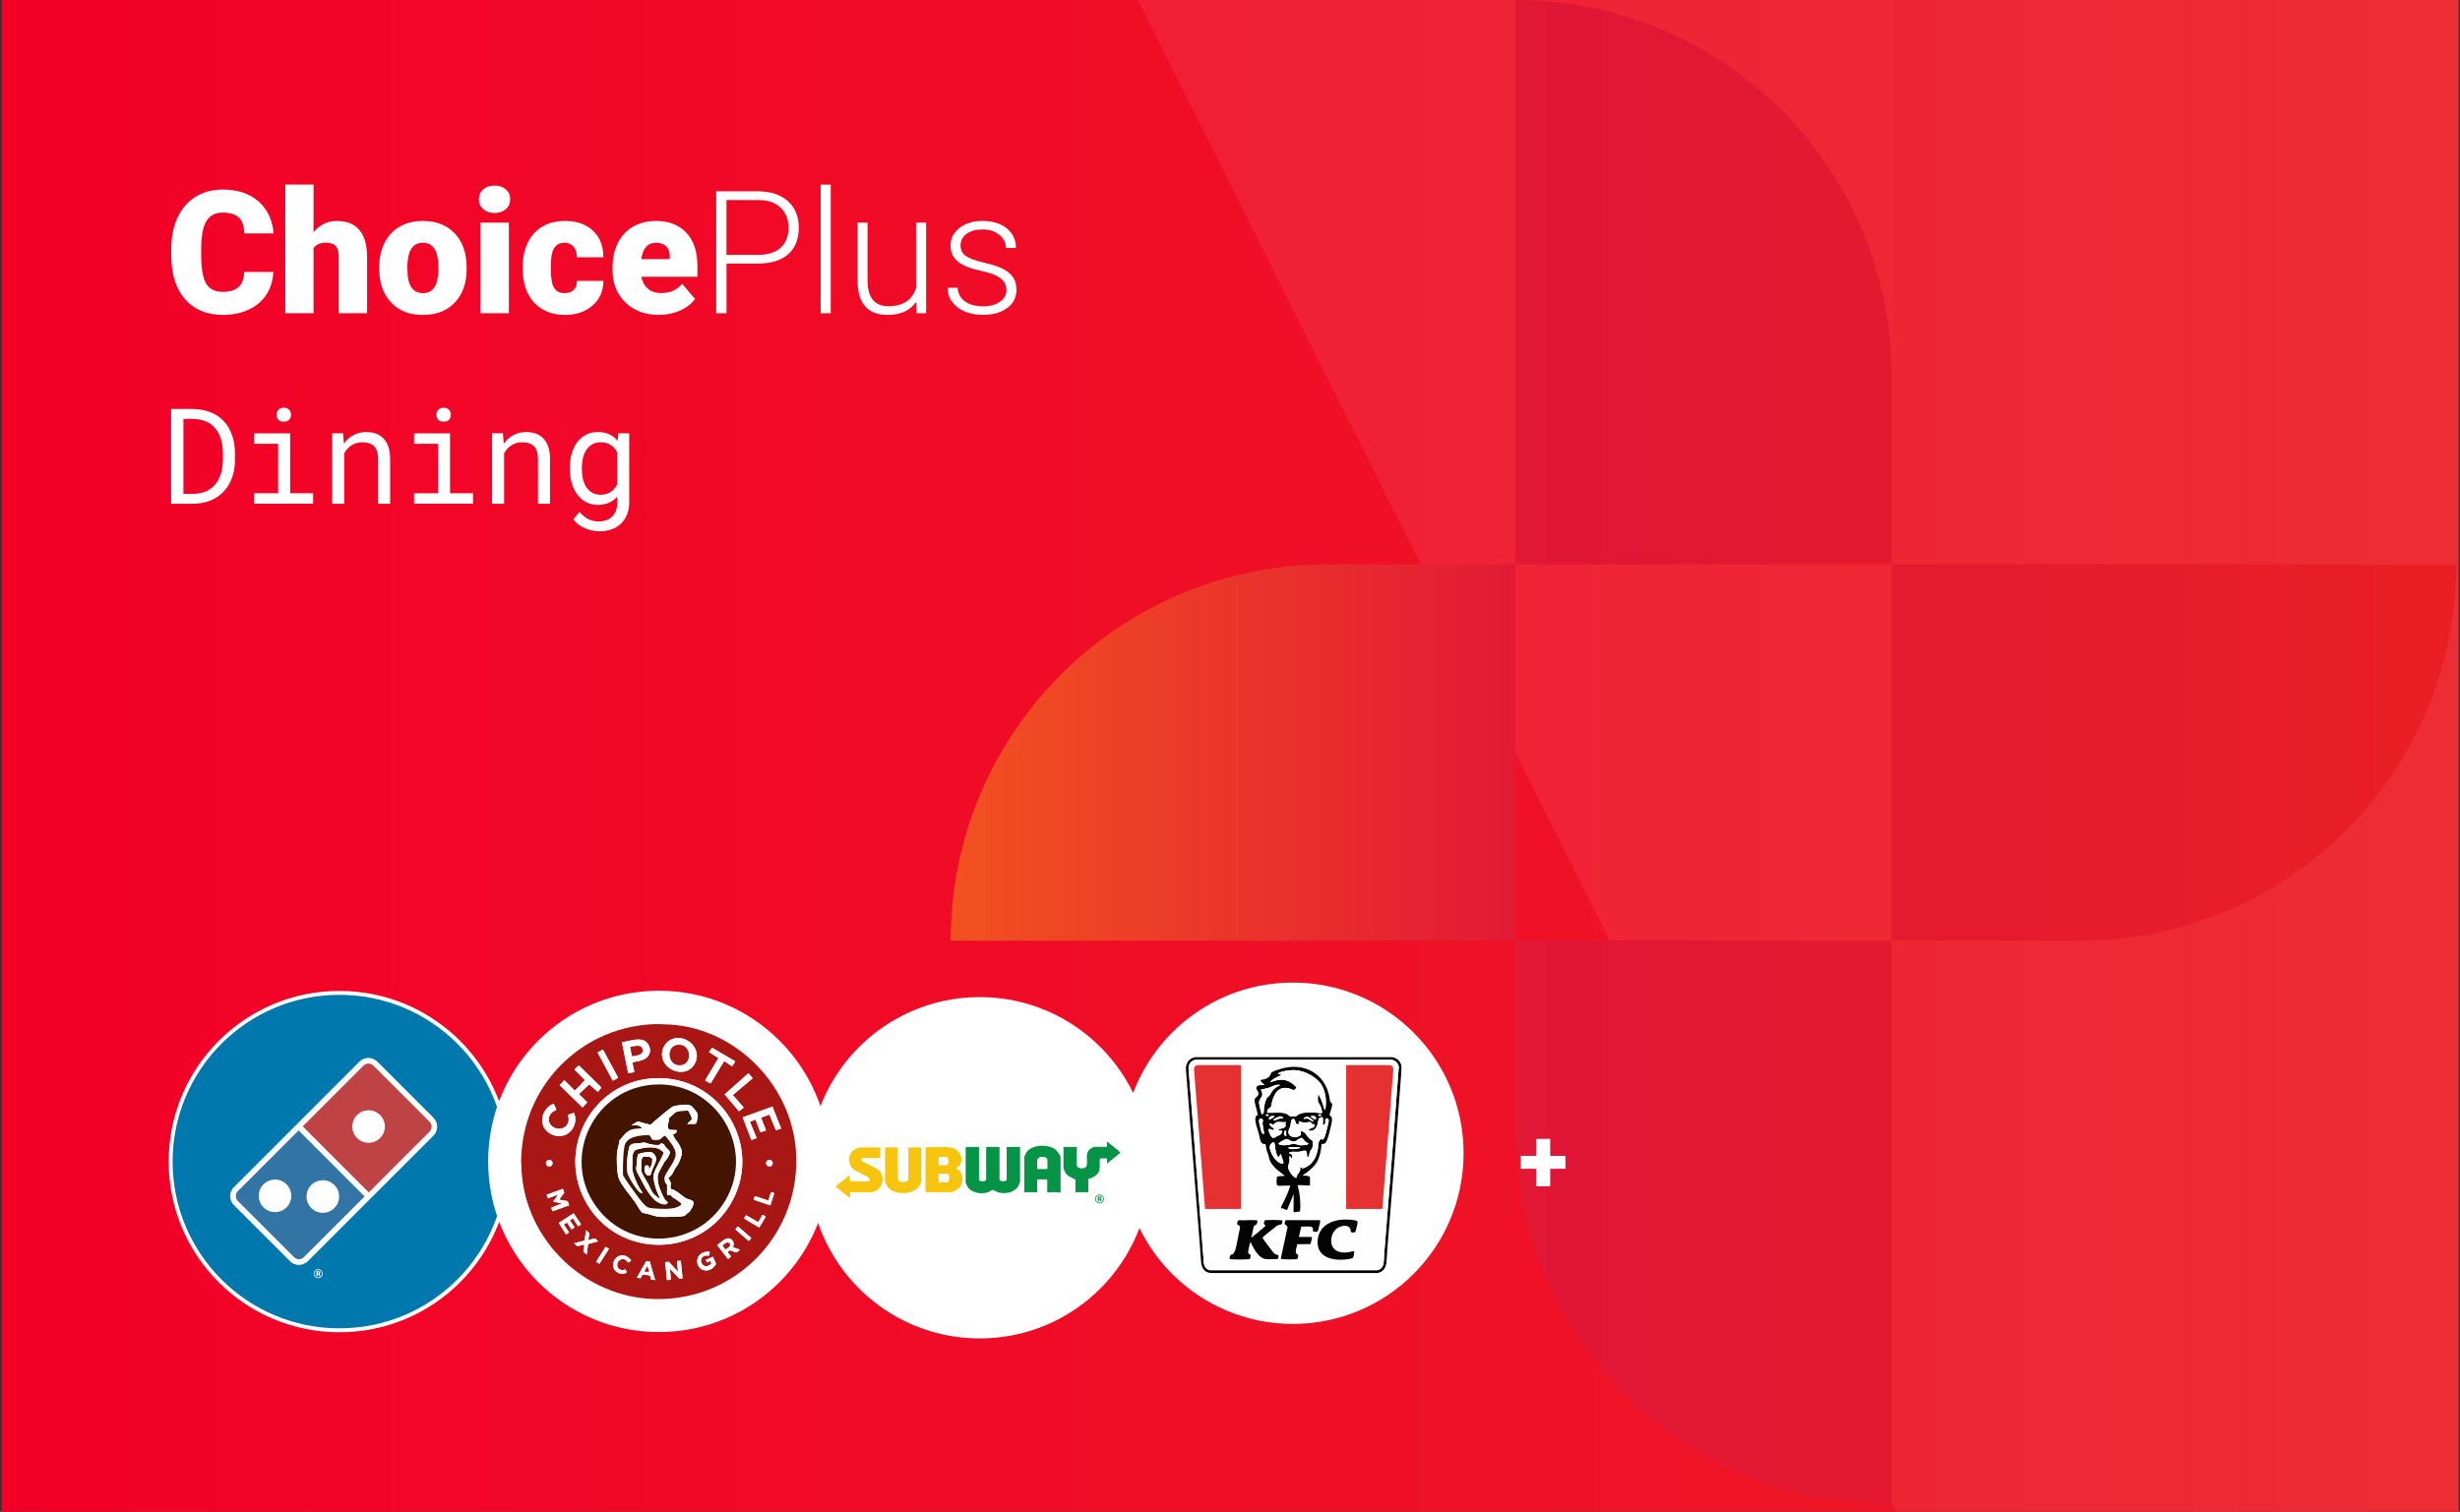 <?xml version="1.0" encoding="UTF-8"?>
<svg xmlns="http://www.w3.org/2000/svg" width="627.97" height="386.02" xmlns:xlink="http://www.w3.org/1999/xlink" viewBox="0 0 627.97 386.02">
  <rect x="0" y="0" width="627.97" height="386.02" fill="#333333" stroke="none"/>
  <defs>
    <style>
      .cls-1 {
        fill: none;
      }

      .cls-2 {
        fill: url(#linear-gradient-2);
      }

      .cls-3 {
        fill: #030303;
      }

      .cls-4 {
        fill: #bf4244;
      }

      .cls-5 {
        fill: #f7f9f7;
      }

      .cls-6 {
        fill: url(#linear-gradient);
      }

      .cls-7 {
        fill: #e53131;
      }

      .cls-8 {
        fill: #0078ae;
      }

      .cls-8, .cls-9 {
        stroke: #fff;
        stroke-miterlimit: 10;
      }

      .cls-10, .cls-11 {
        isolation: isolate;
      }

      .cls-12 {
        clip-path: url(#clippath-1);
      }

      .cls-13, .cls-11, .cls-9 {
        fill: #fff;
      }

      .cls-14 {
        fill: #451401;
      }

      .cls-11 {
        mix-blend-mode: screen;
        opacity: .15;
      }

      .cls-15 {
        fill: #a81713;
      }

      .cls-16 {
        opacity: .47;
      }

      .cls-17 {
        fill: #f7c50e;
      }

      .cls-18 {
        fill: #fefefe;
      }

      .cls-19 {
        fill: #3274a4;
      }

      .cls-20 {
        fill: #059445;
      }

      .cls-21 {
        clip-path: url(#clippath);
      }
    </style>
    <linearGradient id="linear-gradient" x1=".4" y1="193.01" x2="627.56" y2="193.01" gradientUnits="userSpaceOnUse">
      <stop offset="0" stop-color="#f30027"/>
      <stop offset=".98" stop-color="#ec1c25"/>
    </linearGradient>
    <clipPath id="clippath">
      <rect id="Clipping" class="cls-1" width="627.97" height="386.02"/>
    </clipPath>
    <linearGradient id="linear-gradient-2" x1="242.7" y1="192.15" x2="627" y2="192.15" gradientUnits="userSpaceOnUse">
      <stop offset="0" stop-color="#f25120"/>
      <stop offset=".4" stop-color="#e11636"/>
      <stop offset=".98" stop-color="#e91f25"/>
    </linearGradient>
    <clipPath id="clippath-1">
      <rect class="cls-1" x="58.77" y="270.12" width="52.84" height="52.85"/>
    </clipPath>
  </defs>
  <g class="cls-10">
    <g id="Layer_2" data-name="Layer 2">
      <g id="Layer_1-2" data-name="Layer 1">
        <rect class="cls-6" x=".4" width="627.16" height="386.02"/>
        <g id="Overlay" class="cls-16">
          <g class="cls-21">
            <path id="Overlay-2" data-name="Overlay" class="cls-11" d="M627.97,386.02h-143.89L290.43,0h337.53v386.02Z"/>
          </g>
        </g>
        <path class="cls-2" d="M386.82,0v144.11h96.08v-48.04c0-53.06-43.01-96.08-96.08-96.08M242.7,240.19h144.11v-96.08h-48.04c-53.06,0-96.08,43.01-96.08,96.08M482.89,384.3v-144.11s-96.08,0-96.08,0v48.04c0,53.06,43.01,96.08,96.08,96.08M627,144.11h-144.11s0,96.08,0,96.08h48.04c53.06,0,96.08-43.01,96.08-96.08"/>
        <circle class="cls-8" cx="86.64" cy="296.6" r="43.08"/>
        <circle class="cls-9" cx="168.19" cy="296.55" r="43.08"/>
        <circle class="cls-9" cx="250.09" cy="298.18" r="43.08"/>
        <path class="cls-20" d="M249.91,292.86v8.34c0,.65,1.83.52,1.83,0v-8.34h3.41v8.34c0,.52,1.83.65,1.83,0v-8.34h3.41v8.83c0,.11-.3.91-.39,1.07-.88,1.71-3.37,2.2-5.09,1.73-.37-.1-1.3-.67-1.52-.66-.15,0-.84.47-1.12.58-1.73.64-4.31.21-5.32-1.45-.1-.16-.44-.89-.44-1.02v-9.08h3.41Z"/>
        <path class="cls-17" d="M236.26,292.98c.14-.01.26-.08.4-.08,1.69-.01,4.39-.1,5.98.09,2.2.27,3.7,2.87,2.2,4.73-.15.18-.82.5-.67.73.02.04.54.24.73.42,1,.97.97,3.02.22,4.13-.55.81-1.88,1.42-2.84,1.42h-5.85s-.18-.17-.18-.18v-11.27ZM239.68,297.49h1.89c.62,0,.73-2.07-.12-2.07h-1.77c.02.35-.17,1.96,0,2.07ZM239.68,301.87h2.01c.81,0,.78-2.19,0-2.19h-2.01c-.18.73-.05,1.45,0,2.19Z"/>
        <path class="cls-20" d="M267.33,301.14h-2.56v3.29h-3.29v-9.08c0-.1.45-1,.56-1.15,1.37-1.97,5.4-2.09,7.23-.79.52.37,1.47,1.55,1.47,2.19v8.77c0,.31-.72.06-.91.06-.75-.02-1.59-.04-2.32.1-.05,0-.18-.13-.18-.15v-3.23ZM267.33,298.46v-2.38c0-.63-1.46-.77-1.98-.52-.12.06-.58.47-.58.52v2.38h2.56Z"/>
        <path class="cls-20" d="M282.56,292.86c.02-.34-.02-.7,0-1.04.01-.18-.09-.35.18-.3.35.48,3.32,2.51,3.23,2.86l-3.35,2.74-.06-1.34h-1.71c-.35,1.2.2,2.49-.46,3.62-.45.76-1.71,1.52-2.58,1.62v3.41h-3.29v-3.23c-.94-.54-1.91-.73-2.54-1.73-.09-.14-.51-1.12-.51-1.2v-5.42h3.41v4.81c0,.71,2.35,1.12,2.55-.13.24-1.43-.53-3.11.92-4.2.15-.11.86-.49.97-.49h3.23Z"/>
        <path class="cls-17" d="M224.69,292.98v2.68c-1.12,0-2.24,0-3.36,0-.46,0-1.69-.29-1.37.64.2.59,3.71,1.68,4.6,2.71,1.34,1.54.82,4.31-1.09,5.11-.12.05-.86.3-.91.3h-5.54v1.34s-.28-.02-.28-.02l-3.37-2.66c-.05-.19.03-.19.13-.29.95-.94,2.27-1.67,3.22-2.63.27-.05.17.12.18.3.02.32-.13,1.03.2,1.14,1.31-.14,3.26.25,4.49.02.37-.07.49-.46.29-.77-.38-.58-3.3-1.62-4.16-2.39-1.25-1.13-1.35-3.4-.09-4.56.24-.22,1.49-.92,1.76-.92h5.3Z"/>
        <path class="cls-17" d="M229.2,292.98v7.86c0,1.45,2.68,1.13,2.68.24v-8.1h3.29v8.83s-.33.73-.38.83c-1.41,2.54-6.56,2.67-8.24.36-.17-.23-.63-1.22-.63-1.44v-8.59h3.29Z"/>
        <path class="cls-5" d="M239.68,301.87c-.05-.74-.18-1.46,0-2.19h2.01c.78,0,.81,2.19,0,2.19h-2.01Z"/>
        <path class="cls-5" d="M239.68,297.49c-.17-.11.02-1.72,0-2.07h1.77c.85,0,.74,2.07.12,2.07h-1.89Z"/>
        <path class="cls-5" d="M267.33,298.46h-2.56v-2.38s.46-.46.58-.52c.52-.25,1.98-.11,1.98.52v2.38Z"/>
        <circle class="cls-9" cx="330.03" cy="294.47" r="43.08"/>
        <path class="cls-13" d="M395.72,295.14h3.89v3.3h-3.89v4.46h-3.59v-4.46h-3.9v-3.3h3.9v-4.34h3.59v4.34Z"/>
        <g>
          <path class="cls-13" d="M43.69,104.43h5.59c.94.01,1.83.11,2.66.29.84.18,1.61.44,2.32.77.98.45,1.86,1.05,2.61,1.79.76.74,1.36,1.58,1.82,2.55.41.82.72,1.72.94,2.69s.33,2.01.34,3.12v1.78c0,1.06-.1,2.07-.31,3.02-.21.95-.5,1.83-.89,2.62-.4.83-.9,1.58-1.51,2.26-.61.67-1.29,1.25-2.04,1.73-.8.5-1.7.88-2.7,1.15-1,.27-2.08.4-3.25.42h-5.59v-24.17ZM46.81,126.1h2.47c.89-.01,1.69-.12,2.42-.33.72-.21,1.37-.51,1.93-.9.6-.4,1.11-.89,1.55-1.47.44-.58.78-1.23,1.04-1.95.22-.59.39-1.22.5-1.9.11-.68.17-1.39.18-2.13v-1.81c-.01-.75-.07-1.47-.19-2.17-.12-.69-.29-1.34-.52-1.93-.3-.77-.7-1.47-1.2-2.1-.5-.63-1.12-1.13-1.85-1.52-.52-.29-1.1-.51-1.74-.67-.64-.16-1.34-.25-2.11-.26h-2.47v19.14Z"/>
          <path class="cls-13" d="M74.07,110.64v15.31h5.86v2.66h-15.04v-2.66h6.11v-12.63h-6.11v-2.67h9.18ZM70.72,105.18c.08-.23.21-.43.39-.6.14-.14.33-.26.56-.34.23-.08.48-.12.77-.12s.54.04.76.12c.22.08.4.2.55.34.18.16.31.35.4.58.09.23.13.49.13.76,0,.5-.16.91-.46,1.25-.31.33-.77.5-1.38.5s-1.08-.17-1.39-.5c-.3-.33-.46-.75-.46-1.25,0-.27.04-.51.12-.75Z"/>
          <path class="cls-13" d="M84.81,110.64h2.76l.22,2.66c.27-.38.56-.72.87-1.04.32-.32.65-.59,1-.82.53-.35,1.11-.63,1.73-.82.62-.19,1.29-.3,1.98-.31.94,0,1.8.13,2.56.4.77.27,1.42.68,1.97,1.25.54.56.96,1.28,1.25,2.15.29.87.44,1.9.44,3.1v11.41h-3.07v-11.34c0-.8-.09-1.47-.27-2.03-.18-.55-.44-1-.78-1.34-.35-.34-.78-.59-1.29-.75-.5-.16-1.08-.23-1.73-.23-.56,0-1.09.08-1.58.24-.49.16-.94.38-1.34.66-.33.24-.64.53-.92.85s-.53.67-.74,1.06v12.88h-3.07v-17.96Z"/>
          <path class="cls-13" d="M114.88,110.64v15.31h5.86v2.66h-15.04v-2.66h6.11v-12.63h-6.11v-2.67h9.18ZM111.53,105.18c.08-.23.21-.43.39-.6.14-.14.33-.26.56-.34.23-.08.48-.12.77-.12s.54.04.76.12c.22.08.4.2.55.34.18.16.31.35.4.58.09.23.13.49.13.76,0,.5-.16.91-.46,1.25-.31.33-.77.5-1.38.5s-1.08-.17-1.39-.5c-.3-.33-.46-.75-.46-1.25,0-.27.04-.51.12-.75Z"/>
          <path class="cls-13" d="M125.62,110.64h2.76l.22,2.66c.27-.38.56-.72.87-1.04.32-.32.65-.59,1-.82.53-.35,1.11-.63,1.73-.82.62-.19,1.29-.3,1.98-.31.94,0,1.8.13,2.56.4.77.27,1.42.68,1.97,1.25.54.56.96,1.28,1.25,2.15.29.87.44,1.9.44,3.1v11.41h-3.07v-11.34c0-.8-.09-1.47-.27-2.03-.18-.55-.44-1-.78-1.34-.35-.34-.78-.59-1.29-.75-.5-.16-1.08-.23-1.73-.23-.56,0-1.09.08-1.58.24-.49.16-.94.38-1.34.66-.33.24-.64.53-.92.85s-.53.67-.74,1.06v12.88h-3.07v-17.96Z"/>
          <path class="cls-13" d="M145.95,115.78c.33-1.12.8-2.09,1.42-2.9.62-.81,1.37-1.44,2.26-1.89.89-.45,1.89-.68,3-.68.72,0,1.38.08,1.98.25.6.17,1.15.41,1.64.73.27.17.52.36.76.58.24.22.46.46.67.73l.15-1.96h2.79v17.58c0,1.18-.19,2.24-.56,3.15-.37.92-.89,1.7-1.55,2.34-.68.64-1.48,1.13-2.41,1.46s-1.96.5-3.09.5c-.46,0-1-.05-1.59-.16-.6-.1-1.2-.28-1.81-.52-.62-.23-1.21-.55-1.78-.95-.57-.4-1.06-.89-1.47-1.48l1.59-1.84c.38.45.76.84,1.16,1.15.4.31.8.57,1.21.75.41.19.82.32,1.23.41.41.08.82.12,1.23.12.73,0,1.39-.11,1.98-.32.59-.21,1.09-.52,1.51-.93.41-.4.72-.9.95-1.49.22-.6.33-1.28.33-2.06v-1.54c-.23.27-.48.51-.74.73-.26.22-.54.42-.84.58-.46.25-.98.45-1.54.59-.56.14-1.17.21-1.83.21-1.1,0-2.09-.23-2.97-.7-.89-.46-1.63-1.11-2.24-1.93-.62-.82-1.1-1.79-1.43-2.9-.33-1.11-.5-2.31-.5-3.59v-.35c0-1.34.16-2.57.49-3.69ZM148.8,122.31c.18.79.47,1.48.87,2.08.39.6.89,1.07,1.49,1.42.61.35,1.34.52,2.19.52.53,0,1.01-.06,1.44-.19.43-.13.81-.31,1.15-.54.33-.23.63-.51.9-.83s.5-.67.7-1.06v-8.23c-.2-.38-.43-.72-.7-1.03s-.57-.58-.91-.81c-.34-.22-.73-.4-1.15-.52-.42-.13-.89-.19-1.39-.19-.86,0-1.6.18-2.22.53s-1.12.83-1.5,1.43c-.4.61-.69,1.31-.87,2.1-.18.79-.27,1.62-.27,2.5v.35c0,.87.09,1.7.27,2.49Z"/>
        </g>
        <g>
          <path class="cls-13" d="M69.78,69.44c-.1,2.17-.68,4.08-1.75,5.74-1.07,1.66-2.57,2.95-4.5,3.86-1.93.91-4.14,1.37-6.62,1.37-4.09,0-7.31-1.33-9.66-4-2.35-2.67-3.53-6.43-3.53-11.29v-1.54c0-3.05.53-5.72,1.59-8.01,1.06-2.29,2.59-4.05,4.59-5.3,2-1.25,4.3-1.87,6.93-1.87,3.78,0,6.81.99,9.11,2.98,2.29,1.99,3.6,4.73,3.91,8.22h-7.48c-.06-1.9-.53-3.26-1.43-4.08-.9-.83-2.27-1.24-4.1-1.24s-3.24.7-4.11,2.1-1.33,3.63-1.37,6.69v2.2c0,3.32.42,5.69,1.25,7.12s2.27,2.14,4.31,2.14c1.72,0,3.04-.41,3.96-1.22s1.4-2.1,1.45-3.87h7.46Z"/>
          <path class="cls-13" d="M80.04,59.33c1.54-1.94,3.51-2.91,5.9-2.91,2.55,0,4.48.76,5.77,2.27,1.3,1.51,1.96,3.74,1.99,6.69v14.6h-7.23v-14.43c0-1.23-.25-2.13-.75-2.71-.5-.58-1.35-.87-2.54-.87-1.48,0-2.53.47-3.14,1.41v16.59h-7.21v-32.84h7.21v12.19Z"/>
          <path class="cls-13" d="M96.8,68.2c0-2.31.45-4.36,1.35-6.17.9-1.8,2.19-3.19,3.87-4.16,1.68-.97,3.66-1.45,5.92-1.45,3.46,0,6.19,1.07,8.19,3.22,2,2.14,2.99,5.06,2.99,8.75v.26c0,3.61-1,6.47-3,8.58-2,2.12-4.71,3.18-8.14,3.18s-5.94-.99-7.93-2.96c-2-1.97-3.07-4.65-3.23-8.03l-.02-1.22ZM104,68.65c0,2.14.33,3.71,1,4.7.67,1,1.66,1.5,2.97,1.5,2.57,0,3.88-1.97,3.93-5.92v-.73c0-4.15-1.33-6.22-3.98-6.22-2.41,0-3.71,1.79-3.91,5.37l-.02,1.3Z"/>
          <path class="cls-13" d="M122.24,50.88c0-1.03.37-1.87,1.11-2.52.74-.66,1.7-.98,2.89-.98s2.14.33,2.89.98c.74.66,1.11,1.5,1.11,2.52s-.37,1.87-1.11,2.52c-.74.66-1.7.98-2.89.98s-2.15-.33-2.89-.98c-.74-.66-1.11-1.5-1.11-2.52ZM129.9,79.98h-7.23v-23.13h7.23v23.13Z"/>
          <path class="cls-13" d="M144.11,74.85c1.01,0,1.8-.27,2.35-.82s.83-1.32.81-2.3h6.76c0,2.54-.91,4.62-2.73,6.24-1.82,1.62-4.16,2.44-7.02,2.44-3.36,0-6.01-1.06-7.95-3.16-1.94-2.11-2.91-5.03-2.91-8.77v-.3c0-2.34.43-4.4,1.29-6.19.86-1.79,2.11-3.16,3.73-4.13,1.62-.96,3.55-1.44,5.77-1.44,3.01,0,5.39.83,7.16,2.5,1.77,1.67,2.65,3.93,2.65,6.78h-6.76c0-1.2-.29-2.12-.88-2.76-.58-.64-1.37-.96-2.35-.96-1.87,0-2.96,1.19-3.27,3.57-.1.76-.15,1.8-.15,3.12,0,2.32.28,3.93.83,4.83.56.9,1.44,1.35,2.65,1.35Z"/>
          <path class="cls-13" d="M168.27,80.41c-3.55,0-6.42-1.06-8.62-3.18-2.19-2.12-3.29-4.87-3.29-8.26v-.6c0-2.37.44-4.45,1.32-6.26s2.16-3.21,3.84-4.2c1.68-.99,3.68-1.49,5.99-1.49,3.25,0,5.82,1.01,7.7,3.02,1.88,2.02,2.82,4.83,2.82,8.43v2.8h-14.32c.26,1.3.82,2.32,1.69,3.06.87.74,2,1.11,3.38,1.11,2.28,0,4.06-.8,5.34-2.39l3.29,3.89c-.9,1.24-2.17,2.23-3.82,2.96-1.65.73-3.42,1.1-5.31,1.1ZM167.46,61.98c-2.11,0-3.36,1.4-3.76,4.19h7.27v-.56c.03-1.15-.26-2.05-.88-2.68s-1.49-.95-2.63-.95Z"/>
          <path class="cls-13" d="M185.46,67.3v12.68h-2.63v-31.13h10.6c3.24,0,5.79.83,7.66,2.48,1.87,1.65,2.81,3.93,2.81,6.82s-.9,5.18-2.7,6.77c-1.8,1.59-4.41,2.38-7.84,2.38h-7.91ZM185.46,65.08h7.97c2.55,0,4.5-.61,5.84-1.82,1.34-1.21,2.01-2.91,2.01-5.08s-.67-3.87-2-5.15-3.22-1.93-5.68-1.96h-8.15v14Z"/>
          <path class="cls-13" d="M212.06,79.98h-2.57v-32.84h2.57v32.84Z"/>
          <path class="cls-13" d="M233.89,77.05c-1.54,2.24-4,3.36-7.38,3.36-2.47,0-4.34-.72-5.62-2.15-1.28-1.43-1.94-3.55-1.97-6.36v-15.05h2.54v14.73c0,4.4,1.78,6.61,5.35,6.61s6.05-1.53,7.03-4.6v-16.74h2.57v23.13h-2.48l-.04-2.93Z"/>
          <path class="cls-13" d="M256.91,74.1c0-1.27-.51-2.29-1.53-3.06-1.02-.77-2.55-1.37-4.61-1.81-2.05-.43-3.65-.93-4.78-1.5-1.13-.56-1.97-1.25-2.52-2.06s-.82-1.8-.82-2.95c0-1.82.76-3.33,2.29-4.52,1.53-1.19,3.48-1.78,5.86-1.78,2.58,0,4.65.64,6.21,1.91,1.56,1.28,2.34,2.94,2.34,4.99h-2.57c0-1.35-.57-2.48-1.7-3.38-1.13-.9-2.56-1.35-4.29-1.35s-3.03.37-4.05,1.12c-1.02.75-1.53,1.72-1.53,2.92s.42,2.05,1.27,2.68c.85.63,2.39,1.22,4.64,1.74s3.93,1.09,5.05,1.69c1.12.6,1.95,1.32,2.49,2.16.54.84.81,1.86.81,3.06,0,1.95-.79,3.51-2.36,4.68-1.57,1.17-3.63,1.75-6.17,1.75-2.69,0-4.88-.65-6.55-1.96-1.67-1.3-2.51-2.95-2.51-4.95h2.57c.1,1.5.73,2.66,1.89,3.49,1.16.83,2.7,1.25,4.61,1.25,1.78,0,3.22-.39,4.32-1.18,1.1-.78,1.65-1.77,1.65-2.97Z"/>
        </g>
        <g>
          <g class="cls-12">
            <path class="cls-13" d="M110.67,285.42l-14.36-14.35c-.61-.61-1.41-.94-2.27-.94s-1.66.33-2.27.94l-12.04,12.04-20.04,20.04c-1.25,1.25-1.25,3.29,0,4.54l14.35,14.35c.61.61,1.41.94,2.27.94s1.66-.33,2.27-.94l17.96-17.96,14.12-14.12c1.25-1.25,1.25-3.29,0-4.54h0Z"/>
          </g>
          <path class="cls-4" d="M97.03,290.59c-.81.81-1.88,1.22-2.94,1.22-1.06,0-2.13-.41-2.94-1.22-.81-.81-1.22-1.88-1.22-2.94,0-1.06.41-2.13,1.22-2.94.81-.81,1.88-1.22,2.94-1.22,1.06,0,2.13.41,2.94,1.22.81.81,1.22,1.88,1.22,2.94,0,1.06-.41,2.13-1.22,2.94h0ZM109.66,286.44l-14.35-14.35c-.69-.69-1.81-.69-2.51,0l-15.52,15.52,16.86,16.86,15.52-15.52c.69-.69.69-1.81,0-2.51h0Z"/>
          <path class="cls-19" d="M79.47,302.58c.81-.81,1.88-1.22,2.94-1.22,1.06,0,2.13.41,2.94,1.22.82.81,1.22,1.87,1.22,2.94,0,1.06-.41,2.13-1.22,2.94-.81.81-1.88,1.22-2.94,1.22-1.06,0-2.13-.41-2.94-1.22-.81-.81-1.22-1.88-1.22-2.94s.41-2.13,1.22-2.94h0ZM73.15,308.29c-.81.81-1.88,1.21-2.94,1.21-1.06,0-2.13-.41-2.94-1.21-.81-.81-1.22-1.88-1.22-2.94,0-1.06.41-2.13,1.22-2.94.81-.81,1.88-1.22,2.94-1.22,1.06,0,2.13.41,2.94,1.22.81.81,1.22,1.88,1.21,2.94,0,1.06-.4,2.13-1.21,2.94h0ZM60.72,304.15c-.69.69-.69,1.81,0,2.51l14.35,14.35c.35.35.8.52,1.25.52s.91-.17,1.25-.52l15.51-15.51-16.86-16.86-15.51,15.51h0Z"/>
          <path class="cls-19" d="M81.21,321.01h.15c.16,0,.21-.05.21-.14,0-.08-.04-.13-.19-.13h-.18v.26h0ZM81.21,321.49h-.13v-.84h.32c.2,0,.3.08.3.24,0,.15-.09.22-.22.23l.24.37h-.14l-.22-.37h-.15v.37h0ZM81.37,320.45c-.34,0-.6.26-.6.61s.26.61.6.61.6-.26.6-.61-.26-.61-.6-.61h0ZM81.37,320.34c.4,0,.74.31.74.73s-.34.73-.74.73-.74-.31-.74-.73.34-.73.74-.73h0Z"/>
        </g>
        <g>
          <path class="cls-15" d="M169.08,261.49c.06.09.21.06.31.06,17.52.18,32.47,14.83,33.78,32.15,1.58,20.93-15,38.46-35.97,38-17.82-.39-32.96-14.86-34.06-32.66-.04-.68.07-1.38-.11-2.05,0-.32-.01-.64,0-.95.02-.57.07-1.34.11-1.94,1.31-18.05,16.1-32.09,34.15-32.6h1.8ZM173,265.04c-1.89.04-3.47,1.36-3.89,3.19-1.07,4.66,5.58,7.57,8.11,3.61,1.99-3.12-.75-6.87-4.21-6.8ZM161.44,271.26c1.21-.29,2.62-.36,3.62-1.18,1.63-1.33.82-4.03-1.11-4.56-1.72-.33-3.49.35-5.19.63l1.58,7.81c.04.07.1.05.16.05.24-.01,1-.15,1.24-.22.06-.02.11-.01.14-.09.1-.28-.52-2.33-.44-2.43ZM184.86,270.93c.09-.07,1.78,1.26,2,1.28.07,0,.09-.04.13-.08.07-.06.61-.89.65-.99.02-.06.05-.11,0-.17l-5.87-3.46-.78,1.13,2.42,1.51-3.4,5.7c.03.06,1.06.65,1.17.69.09.03.17.08.27.02l3.43-5.65ZM152.56,268.74l3.86,7.18c.45-.15.85-.46,1.29-.67l.06-.12-3.8-7.05-.08-.08-1.32.72ZM152.67,278.84c.07-.29.75-.9.78-1.11,0-.05,0-.09-.02-.13l-5.67-5.56c-.13.19-1.12.94-1.09,1.09l2.63,2.66c-.42.46-.85.95-1.29,1.4-.15.16-1.22,1.27-1.31,1.26l-2.65-2.63-1.21,1.26,5.87,5.7,1.21-1.32-2.13-2.08c.87-.83,1.7-1.7,2.61-2.48l2.27,1.95ZM191.02,274.08l-6.04,5.36,3.63,4.28c.12.02,1.09-.77,1.25-.92l-2.8-3.19,5.03-4.25.02-.07c-.12-.17-.96-1.23-1.08-1.21ZM166.93,275.32c-15.85.84-25.23,18.5-17.05,32.18,8.18,13.68,28.03,13.83,36.41.26,9.07-14.69-2.23-33.35-19.35-32.44ZM144.99,284.64c.12.59.27,1.07.14,1.68-.38,1.73-2.25,2.4-3.75,1.56-1.72-.96-1.71-3.1-.06-4.13.15-.09.69-.3.69-.43,0-.08-.6-1.43-.67-1.47-1.31.41-2.29,1.57-2.71,2.85-1.43,4.39,4.4,7.32,7.23,3.92,1.01-1.21,1.35-3.03.65-4.47l-1.51.49ZM199.4,288.17l-2.22-5.61-7.6,2.75,2.22,5.78c.19-.09,1.27-.36,1.31-.48.01-.03,0-.07,0-.1l-1.69-4.08,1.43-.56,1.26,3.26,1.41-.48c-.06-.42-1.3-3.11-1.18-3.27.06-.09,1.81-.63,2.05-.79l1.66,3.98c.14.1,1.1-.41,1.34-.39ZM140.03,296.21c-.9.15-.88,1.5.05,1.61,1.3.16,1.3-1.83-.05-1.61ZM196.19,296.21c-1.01.21-.73,1.78.37,1.6s.83-1.85-.37-1.6ZM142.74,306.31l1.28-1.73c.05-.14-.29-1.01-.36-1.02l-4.12,1.51.37.89,2.61-.95-1.29,1.77,2.19.53-2.63,1.02c-.07.08.19.91.31.94l4.18-1.51s-.31-.99-.39-1.04l-2.13-.42ZM197.66,304.63c-.2.03-.74-.33-.87-.17l-.65,2.08-3.45-1.12-.31.92,4.26,1.44,1.01-3.15ZM146.27,311.14l1.22,1.85s.07.12.15.11c.05,0,.71-.44.65-.57l-1.87-2.73-3.79,2.47,1.85,2.91c.09.06.64-.43.78-.48l-1.25-1.89c-.03-.06-.07-.14-.04-.2.02-.04.67-.41.78-.46.13.22,1.06,1.71,1.16,1.74s.75-.43.74-.52l-1.17-1.75c.11-.08.71-.53.78-.48ZM195.41,310.59s-.71-.42-.78-.38l-.98,1.71-.17.12-2.99-1.73c-.12-.01-.52.65-.52.75,0,.23,3.43,2.08,3.84,2.38l1.57-2.64c.03-.06.06-.15.02-.21ZM188.37,313.16c-.07.13-.67.68-.62.79l3.38,2.91c.06,0,.67-.65.61-.78l-3.37-2.92ZM150.21,316.65c-.1-.14.28-1.41.22-1.71-.03-.19-.69-.63-.84-.82l-.36,2.64-2.67.7c.16.13.72.72.87.73l1.71-.43c.09.1-.27,1.49-.22,1.77.04.23.67.63.84.82l.36-2.7,2.56-.7c-.17-.11-.68-.68-.82-.7-.32-.04-1.28.34-1.65.39ZM187.11,318.5c.28-.83.28-1.52-.48-2.07-1.2-.88-2.62.91-3.57,1.49l2.79,3.56c.09-.09.75-.54.75-.59.03-.18-.74-.94-.84-1.18,0-.04.52-.43.55-.45.18-.06,1.4.56,1.66.53.22-.02.67-.56.93-.62.02-.14-.01-.09-.08-.12-.24-.11-1.66-.49-1.72-.56ZM154.57,318.39l-2.39,3.79.82.53,2.43-3.79c.02-.07-.04-.09-.09-.12-.11-.08-.69-.42-.77-.4ZM181.2,319.68c-1.32-.33-3.05.55-3.2,1.99-.26,2.65,2.61,3.64,4.27,1.8.14-.16.52-.63.48-.82l-.76-1.74-1.8.79s.22.61.31.67c.11.03.65-.37.79-.38s.34.53.27.67c-.08.16-.56.48-.74.56-1.33.53-2.45-1.04-1.59-2.15.41-.54,1.13-.53,1.74-.42l.22-.95ZM159.7,324.12c-.68.3-1.65.26-2.01-.49-.68-1.44,1.12-2.89,2.26-1.7.09.09.28.45.38.45.13-.13.68-.32.74-.44.13-.27-.87-1.03-1.12-1.14-2.97-1.29-4.8,2.82-2.23,4.19.51.27,1.08.27,1.65.2.22-.03.44-.17.65-.22l-.34-.84ZM173.79,321.93l-.95.05.22,2.75-2.3-2.5c-.32-.09-.63.08-.96.03l.45,4.61,1.01-.11-.28-2.81c.85.81,1.6,1.72,2.42,2.56.09.04.8-.04.83-.09l-.45-4.48ZM165.87,322.1c-.18.01-.82-.15-.92-.07l-2.39,4.21c.2,0,.86.19,1,.1.07-.04.33-.87.54-.89.25.07,1.75.14,1.83.27l.26.98,1.03.16-1.36-4.77Z"/>
          <path class="cls-13" d="M166.93,275.32c17.13-.91,28.42,17.75,19.35,32.44-8.38,13.57-28.22,13.42-36.41-.26-8.18-13.68,1.2-31.34,17.05-32.18ZM167.72,276.9c-15.72.36-24.78,18.31-15.54,31.17,8.37,11.64,25.91,10.7,33.06-1.69,7.66-13.27-2.31-29.83-17.52-29.49Z"/>
          <path class="cls-13" d="M173,265.04c3.46-.07,6.2,3.68,4.21,6.8-2.52,3.96-9.17,1.05-8.11-3.61.42-1.83,2-3.15,3.89-3.19ZM172.94,266.79c-2.83.34-2.63,4.97.32,5.21,3.64.29,3.42-5.66-.32-5.21Z"/>
          <path class="cls-13" d="M152.67,278.84l-2.27-1.95c-.91.78-1.74,1.65-2.61,2.48l2.13,2.08-1.21,1.32-5.87-5.7,1.21-1.26,2.65,2.63c.09.02,1.16-1.1,1.31-1.26.44-.45.86-.93,1.29-1.4l-2.63-2.66c-.03-.15.97-.9,1.09-1.09l5.67,5.56s.03.08.02.13c-.03.21-.72.82-.78,1.11Z"/>
          <path class="cls-13" d="M199.4,288.17c-.24-.02-1.2.49-1.34.39l-1.66-3.98c-.24.16-1.98.7-2.05.79-.12.17,1.12,2.85,1.18,3.27l-1.41.48-1.26-3.26-1.43.56,1.69,4.08s0,.07,0,.1c-.04.12-1.12.39-1.31.48l-2.22-5.78,7.6-2.75,2.22,5.61Z"/>
          <path class="cls-13" d="M161.44,271.26c-.07.1.54,2.15.44,2.43-.03.08-.07.07-.14.09-.24.07-1,.21-1.24.22-.06,0-.12.01-.16-.05l-1.58-7.81c1.69-.28,3.47-.96,5.19-.63,1.93.53,2.73,3.23,1.11,4.56-1,.82-2.41.89-3.62,1.18ZM161.33,269.69c1.02-.14,3.23-.32,2.65-1.89-.48-1.31-2.1-.54-3.1-.47l.45,2.36Z"/>
          <path class="cls-13" d="M144.99,284.64l1.51-.49c.7,1.44.36,3.26-.65,4.47-2.83,3.4-8.67.47-7.23-3.92.42-1.28,1.41-2.45,2.71-2.85.07.04.67,1.39.67,1.47,0,.13-.54.34-.69.43-1.65,1.04-1.67,3.17.06,4.13,1.51.84,3.37.17,3.75-1.56.14-.61-.02-1.09-.14-1.68Z"/>
          <path class="cls-13" d="M184.86,270.93l-3.43,5.65c-.1.06-.18.01-.27-.02-.11-.04-1.14-.63-1.17-.69l3.4-5.7-2.42-1.51.78-1.13,5.87,3.46c.05.06.02.11,0,.17-.04.09-.58.92-.65.99-.04.04-.06.08-.13.08-.22-.02-1.91-1.36-2-1.28Z"/>
          <path class="cls-13" d="M191.02,274.08c.12-.02.96,1.04,1.08,1.21l-.02.07-5.03,4.25,2.8,3.19c-.16.14-1.13.94-1.25.92l-3.63-4.28,6.04-5.36Z"/>
          <path class="cls-13" d="M142.74,306.31l2.13.42c.08.05.43.99.39,1.04l-4.18,1.51c-.12-.03-.38-.86-.31-.94l2.63-1.02-2.19-.53,1.29-1.77-2.61.95-.37-.89,4.12-1.51c.07.02.41.88.36,1.02l-1.28,1.73Z"/>
          <path class="cls-13" d="M152.56,268.74l1.32-.72.08.08,3.8,7.05-.06.12c-.43.21-.84.52-1.29.67l-3.86-7.18Z"/>
          <path class="cls-13" d="M173.79,321.93l.45,4.48c-.03.05-.74.14-.83.09-.82-.84-1.57-1.75-2.42-2.56l.28,2.81-1.01.11-.45-4.61c.32.05.64-.12.96-.03l2.3,2.5-.22-2.75.95-.05Z"/>
          <path class="cls-13" d="M187.11,318.5c.05.07,1.48.45,1.72.56.07.03.1-.03.08.12-.26.06-.71.6-.93.62-.25.02-1.48-.59-1.66-.53-.03.01-.55.41-.55.45.09.24.86,1,.84,1.18,0,.05-.66.5-.75.59l-2.79-3.56c.94-.58,2.37-2.37,3.57-1.49.76.55.76,1.24.48,2.07ZM186.13,317.39c-.16-.14-.4-.16-.6-.1-.12.03-1,.62-1.04.7-.04.08,0,.09.03.14s.58.83.63.86c.11.06.7-.4.81-.5.34-.31.64-.71.18-1.1Z"/>
          <path class="cls-13" d="M181.2,319.68l-.22.95c-.61-.11-1.33-.11-1.74.42-.85,1.11.26,2.69,1.59,2.15.18-.07.66-.39.74-.56.06-.14-.13-.68-.27-.67s-.68.41-.79.38c-.1-.05-.34-.64-.31-.67l1.8-.79.76,1.74c.04.19-.34.66-.48.82-1.66,1.84-4.53.85-4.27-1.8.14-1.44,1.87-2.32,3.2-1.99Z"/>
          <path class="cls-13" d="M146.27,311.14c-.07-.05-.67.4-.78.48l1.17,1.75c0,.09-.64.55-.74.52s-1.03-1.51-1.16-1.74c-.11.05-.76.42-.78.46-.03.06,0,.14.04.2l1.25,1.89c-.15.05-.7.54-.78.48l-1.85-2.91,3.79-2.47,1.87,2.73c.06.13-.59.56-.65.57-.08.01-.11-.06-.15-.11l-1.22-1.85Z"/>
          <path class="cls-13" d="M165.87,322.1l1.36,4.77-1.03-.16-.26-.98c-.08-.13-1.57-.2-1.83-.27-.22.02-.48.85-.54.89-.14.09-.8-.1-1-.1l2.39-4.21c.09-.08.73.08.92.07ZM165.65,324.79s-.28-1.17-.34-1.32c-.02-.06-.02-.14-.11-.14-.04.2-.75,1.27-.67,1.35l1.12.11Z"/>
          <path class="cls-13" d="M150.21,316.65c.37-.05,1.34-.44,1.65-.39.14.02.65.59.82.7l-2.56.7-.36,2.7c-.17-.19-.8-.59-.84-.82-.05-.28.32-1.67.22-1.77l-1.71.43c-.15-.01-.71-.61-.87-.73l2.67-.7.36-2.64c.15.19.81.63.84.82.05.3-.32,1.57-.22,1.71Z"/>
          <path class="cls-13" d="M159.7,324.12l.34.84c-.21.05-.43.19-.65.22-.57.07-1.14.08-1.65-.2-2.57-1.38-.74-5.48,2.23-4.19.24.11,1.24.87,1.12,1.14-.06.12-.61.31-.74.44-.11,0-.29-.35-.38-.45-1.14-1.2-2.94.26-2.26,1.7.35.75,1.33.8,2.01.49Z"/>
          <path class="cls-13" d="M195.41,310.59c.04.06,0,.15-.02.21l-1.57,2.64c-.42-.3-3.84-2.16-3.84-2.38,0-.1.4-.76.52-.75l2.99,1.73.17-.12.98-1.71c.07-.04.75.34.78.38Z"/>
          <path class="cls-13" d="M197.66,304.63l-1.01,3.15-4.26-1.44.31-.92,3.45,1.12.65-2.08c.13-.16.67.2.87.17Z"/>
          <path class="cls-13" d="M188.37,313.16l3.37,2.92c.06.12-.55.79-.61.78l-3.38-2.91c-.05-.1.55-.65.62-.79Z"/>
          <path class="cls-13" d="M154.57,318.39c.08-.03.66.32.77.4.05.03.11.05.09.12l-2.43,3.79-.82-.53,2.39-3.79Z"/>
          <path class="cls-13" d="M196.19,296.21c1.2-.25,1.48,1.43.37,1.6s-1.38-1.39-.37-1.6Z"/>
          <path class="cls-13" d="M140.03,296.21c1.35-.22,1.35,1.77.05,1.61-.93-.11-.95-1.47-.05-1.61Z"/>
          <path class="cls-14" d="M167.72,276.9c15.21-.35,25.19,16.22,17.52,29.49-7.15,12.38-24.69,13.32-33.06,1.69-9.25-12.86-.19-30.82,15.54-31.17ZM175.42,286.93c.06.08,1.34.07,1.55.06.16,0,.68-.05.75-.15.1-.14.37-1.41.39-1.63.07-.84-.07-1-.56-1.62-.16-.2-.93-1.15-1.07-1.23s-.96-.27-1.16-.3c-.52-.08-2.84.23-3.39.41s-2.59,1.91-3.17,2.39c-.9.74-1.77,1.53-2.65,2.29-.86-.05-1.65-.39-2.48-.59-.62-.16-.84-.24-1.43.11-.23.14-.6.41-.83.57-.07.05-.14,0-.11.15.92-.19,1.98-.12,2.64.65,0,.19-1.78.23-1.99.25-1.81.21-2.64,1.69-3.78,2.9-.05,1.04-.56,2.18-.63,3.19-.12,1.65-.04,4.62.36,6.21.42,1.67,3.26,4.91,4.34,6.49.47.69.96,1.65,1.45,2.26.43.54.99.43,1.6.6.87.24,2.06.67,2.95.76,1.44.14,3.41-.05,4.89-.06.43,0,1.43-.03,1.76-.26.17-.11.32-.34.48-.47.24-.19.45-.25.67-.51.4-.45,1.41-2.12.93-2.66-.05-.05-.68-.36-.79-.41-.31-.12-.63-.14-.94-.3-.62-.32-1.27-.95-1.85-1.35-.22-.15-1.36-.91-1.52-.95-.25-.06-.44.09-.58-.26-.24-.6.06-1-.02-1.44-.03-.17-.26-.59-.36-.77-.05-.09-.28-.37-.29-.39-.02-.09.71-.68.83-.84.39-.5.6-1.13.92-1.66.28-.47.66-.89.92-1.39.23-.44.6-1.49.72-1.98.22-.9.01-1.45-.36-2.26-.33-.72-.6-1.08-1.09-1.66-.35-.43-.53-.96-.81-1.43.57-.08,1.08-.39,1.04-1.04-.1-.14-1.74.02-2.02-.28-.55-.58-.09-1.61.02-2.28.03-.16-.02-.34.02-.49s.97-.92,1.16-1.08c.07-.06.1-.16.17-.22.99-.81,2.38-.56,3.56-.69.23.42.54.91.72,1.36.09.21.24.51.22.74-.04.41-.92.97-1.18,1.26Z"/>
          <path class="cls-15" d="M172.94,266.79c3.74-.45,3.97,5.5.32,5.21-2.95-.24-3.15-4.87-.32-5.21Z"/>
          <path class="cls-15" d="M161.33,269.69l-.45-2.36c1-.07,2.62-.84,3.1.47.58,1.57-1.63,1.75-2.65,1.89Z"/>
          <path class="cls-15" d="M186.13,317.39c.46.39.16.8-.18,1.1-.11.1-.7.56-.81.5-.05-.03-.6-.8-.63-.86s-.07-.06-.03-.14c.04-.09.92-.67,1.04-.7.2-.06.44-.03.6.1Z"/>
          <path class="cls-15" d="M165.65,324.79l-1.12-.11c-.08-.07.63-1.15.67-1.35.09,0,.09.09.11.14.06.14.39,1.27.34,1.32Z"/>
          <path class="cls-13" d="M175.42,286.93c.27-.3,1.15-.85,1.18-1.26.02-.23-.13-.53-.22-.74-.19-.45-.49-.94-.72-1.36-1.17.13-2.57-.12-3.56.69-.07.06-.1.16-.17.22-.19.17-1.12.93-1.16,1.08s0,.33-.02.49c-.11.67-.57,1.7-.02,2.28.29.31,1.92.14,2.02.28.04.65-.47.96-1.04,1.04.28.47.46,1.01.81,1.43.48.58.76.95,1.09,1.66.37.8.58,1.35.36,2.26-.12.49-.49,1.54-.72,1.98-.26.5-.64.91-.92,1.39-.32.53-.53,1.16-.92,1.66-.12.16-.84.76-.83.84,0,.02.23.3.29.39.1.17.33.59.36.77.08.43-.23.84.02,1.44.14.35.33.2.58.26.16.04,1.3.8,1.52.95.59.4,1.24,1.03,1.85,1.35.31.16.62.18.94.3.11.04.74.36.79.41.48.53-.53,2.2-.93,2.66-.22.25-.44.31-.67.51-.16.13-.32.36-.48.47-.34.22-1.34.25-1.76.26-1.48,0-3.45.2-4.89.06-.89-.09-2.08-.52-2.95-.76-.61-.17-1.16-.06-1.6-.6-.49-.61-.98-1.57-1.45-2.26-1.09-1.59-3.92-4.83-4.34-6.49-.4-1.59-.49-4.56-.36-6.21.07-1,.58-2.15.63-3.19,1.14-1.22,1.97-2.69,3.78-2.9.21-.03,2-.06,1.99-.25-.66-.76-1.71-.84-2.64-.65-.03-.14.04-.1.11-.15.23-.17.6-.44.83-.57.59-.35.81-.26,1.43-.11.82.2,1.61.54,2.48.59.89-.76,1.75-1.55,2.65-2.29.58-.48,2.62-2.22,3.17-2.39s2.87-.49,3.39-.41c.2.03,1.03.21,1.16.3s.91,1.04,1.07,1.23c.48.62.63.78.56,1.62-.02.23-.29,1.5-.39,1.63-.07.1-.59.14-.75.15-.21.01-1.49.02-1.55-.06ZM170.32,305.17c-.16-.17-.02-2.07-.07-2.48-.06-.46-.42-.52-.52-.83-.07-.2-.15-.87-.14-1.08.02-.76,1.77-3.1,2.21-3.96.96-1.86.89-2.69-.21-4.46-.18-.28-1.66-2.31-1.81-2.32-.42-.04-1.02.76-1.36.93s-1.65.19-1.95,0c-.22-.14-.18-.33-.28-.51-.11-.2-.4-.58-.63-.61-2.12.05-5.77.28-6.19,2.97-.23,1.44-.32,3.02-.35,4.48-.02.93.02,1.87,0,2.81.94,1.53,1.98,2.99,3.04,4.43.72.97,2.38,3.45,3.44,3.8.71.24,2.4.3,3.2.33,1.38.05,3.88.05,4.99-.91.05-.04.26-.34.26-.36,0-.1-1.41-1.12-1.61-1.25-.16-.1-.37-.16-.52-.27-.36-.26-.43-.7-.99-.7-.16,0-.4.11-.52,0Z"/>
          <path class="cls-14" d="M170.32,305.17c.12.12.36,0,.52,0,.56,0,.62.44.99.7.15.11.36.16.52.27.2.13,1.61,1.15,1.61,1.25,0,.02-.21.32-.26.36-1.11.95-3.61.96-4.99.91-.8-.03-2.5-.1-3.2-.33-1.06-.36-2.73-2.84-3.44-3.8-1.07-1.44-2.1-2.9-3.04-4.43.01-.94-.03-1.87,0-2.81.03-1.46.13-3.04.35-4.48.42-2.69,4.07-2.92,6.19-2.97.23.03.52.4.63.61.1.18.06.37.28.51.3.19,1.63.17,1.95,0s.94-.97,1.36-.93c.15.02,1.64,2.04,1.81,2.32,1.1,1.76,1.17,2.59.21,4.46-.45.86-2.19,3.2-2.21,3.96,0,.21.08.88.14,1.08.1.31.46.37.52.83.06.41-.09,2.31.07,2.48ZM164.77,297.68c-.46.41-.25,1.47,0,1.95.21.39.81.79,1.21.42.29-.27.27-.72.39-1.07.3-.85,1.26-2.41,1.11-3.24-.09-.51-.61-1.36-1.15-1.49-.78-.19-2.38.07-3.15.36-.22.09-.31.1-.38.35-.22.78-.18,1.5-.25,2.28-.03.3-.16.65-.17.96-.02.93.58,1.73.99,2.5,1.17,2.19,2.72,5.62,5.16,6.58.48.19,1.23.41,1.71.11s-.2-.72-.43-1c-.59-.71-1.56-3.15-1.76-4.08-.23-1.05-.29-2.16.21-3.14.35-.69.88-1.68,1.27-2.32.37-.6.81-.95,1.16-1.7.16-.35.43-.78.24-1.13-.25-.46-.67-.73-.99-1.09-.26-.29-.37-.74-.78-.91-.56-.23-.61.31-1.02.35-.84.08-1.72-.08-2.53-.29-.51-.13-.87-.37-1.41-.33-.3.02-.65.14-.96.17-.95.09-2.35-.11-2.65,1.06-.51,2-.65,4.27-.46,6.33.09.97,2.54,4.94,3.36,5.24.18.06.35-.01.49.24.03-.47-.39-.82-.61-1.18-.83-1.35-1.93-3.83-2-5.41-.01-.31.06-.58.06-.84,0-.87-.08-2.32.27-3.1.04-.09.45-.61.5-.63.27-.13,1.38-.35,1.74-.43,1.25-.28,3.23-.37,4.39.24.11.06,1.01.7,1.04.76.09.15-.2.76-.28.95-.63,1.46-1.74,3.09-2.19,4.61-.32,1.08.36,3.32.76,4.41.22.61.52,1.18.79,1.77-.44.09-.55-.19-.82-.39-1.3-.97-1.38-1.69-2.08-3.04-.57-1.11-1.34-2.15-1.81-3.3,0-1.18-.2-2.23.12-3.39.1-.34.33-.49.68-.5.23,0,.82.04,1.06.06.4.05.7.27.91.61-.03.4-.01.85-.12,1.24-.13.47-.53.96-.65,1.46-.08-.03-.09-.29-.1-.37-.03-.23.05-.46-.15-.64s-.56-.14-.74.02Z"/>
          <path class="cls-13" d="M164.77,297.68c.18-.16.55-.19.74-.02.2.18.12.41.15.64,0,.08.03.34.1.37.12-.5.52-.98.65-1.46.1-.39.08-.84.12-1.24-.21-.34-.51-.56-.91-.61-.24-.03-.83-.07-1.06-.06-.35.01-.58.17-.68.5-.33,1.15-.12,2.21-.12,3.39.47,1.15,1.24,2.19,1.81,3.3.69,1.34.78,2.07,2.08,3.04.27.2.37.48.82.39-.26-.59-.57-1.16-.79-1.77-.39-1.09-1.08-3.33-.76-4.41.45-1.51,1.56-3.15,2.19-4.61.08-.19.37-.81.28-.95-.03-.05-.93-.7-1.04-.76-1.16-.61-3.14-.52-4.39-.24-.37.08-1.47.31-1.74.43-.06.03-.46.54-.5.63-.35.78-.26,2.24-.27,3.1,0,.27-.07.54-.06.84.07,1.58,1.17,4.06,2,5.41.23.37.65.71.61,1.18-.14-.25-.31-.17-.49-.24-.82-.3-3.27-4.26-3.36-5.24-.19-2.06-.05-4.33.46-6.33.3-1.17,1.7-.96,2.65-1.06.31-.03.65-.15.96-.17.54-.03.9.2,1.41.33.81.2,1.68.37,2.53.29.42-.04.46-.58,1.02-.35.41.17.52.61.78.91.32.36.73.63.99,1.09.19.35-.08.78-.24,1.13-.35.75-.79,1.1-1.16,1.7-.4.64-.92,1.64-1.27,2.32-.5.98-.44,2.08-.21,3.14.2.93,1.17,3.37,1.76,4.08.23.28.93.69.43,1s-1.22.08-1.71-.11c-2.44-.96-3.98-4.39-5.16-6.58-.41-.77-1.01-1.56-.99-2.5,0-.3.14-.65.17-.96.07-.78.03-1.49.25-2.28.07-.25.16-.26.38-.35.77-.29,2.37-.55,3.15-.36.54.13,1.06.98,1.15,1.49.14.83-.81,2.39-1.11,3.24-.12.35-.1.8-.39,1.07-.4.37-1-.03-1.21-.42-.26-.48-.46-1.54,0-1.95Z"/>
        </g>
        <g id="Mqgn9A">
          <g>
            <path class="cls-20" d="M281.36,305.25c.69.52.57,1.59-.21,1.94-.87.39-1.81-.39-1.57-1.32.2-.78,1.14-1.11,1.78-.63ZM281.29,305.44c-.67-.57-1.69.01-1.54.88.1.61.77.96,1.34.69.62-.29.73-1.13.2-1.57Z"/>
            <path class="cls-20" d="M280.84,305.54c.17.02.32.17.35.33s-.04.36-.19.44l.27.46h-.31l-.24-.4h-.19v.4h-.29v-1.24h.6ZM280.79,305.8h-.26v.33c.08,0,.17,0,.25,0,.11,0,.15-.13.12-.22-.01-.05-.06-.11-.11-.11Z"/>
          </g>
        </g>
        <g id="Mqgn9A-2" data-name="Mqgn9A">
          <g>
            <path class="cls-13" d="M81.91,324.31c.69.52.57,1.59-.21,1.94-.87.39-1.81-.39-1.57-1.32.2-.78,1.14-1.11,1.78-.63ZM81.83,324.5c-.67-.57-1.69.01-1.54.88.1.61.77.96,1.34.69.62-.29.73-1.13.2-1.57Z"/>
            <path class="cls-13" d="M81.38,324.6c.17.02.32.17.35.33s-.04.36-.19.44l.27.46h-.31l-.24-.4h-.19v.4h-.29v-1.24h.6ZM81.34,324.86h-.26v.33c.08,0,.17,0,.25,0,.11,0,.15-.13.12-.22-.01-.05-.06-.11-.11-.11Z"/>
          </g>
        </g>
        <g id="IsNK9P.tif">
          <g>
            <path class="cls-3" d="M357.74,272.23v.93c-.08.09-.04.27-.04.4,0,.71-.08,1.47-.13,2.19-1.08,14.3-2.24,28.61-3.4,42.91-.1,1.24-.13,2.53-.27,3.76-.11.97-.52,1.86-1.41,2.34-.29.16-.57.22-.88.29h-42.66c-.1-.08-.28-.06-.4-.09-1.25-.28-1.82-1.45-1.94-2.63-.13-1.24-.16-2.51-.27-3.76-1.22-15.05-2.36-30.11-3.58-45.16-.25-1.69.66-3.25,2.41-3.47h50.18c1.03.12,1.89.8,2.26,1.76l.14.54ZM305.21,270.61c-1.18.17-1.95,1.22-1.8,2.4l3.89,49.49c.08.88.71,1.71,1.61,1.84h42.66c.85-.1,1.48-.89,1.61-1.71.12-.81.11-1.77.18-2.6,1.31-15.86,2.51-31.73,3.71-47.59-.11-.97-.91-1.73-1.88-1.84h-49.99Z"/>
            <path class="cls-7" d="M308.94,325.04h-.27l-.13-.09c.12.03.29,0,.4.09Z"/>
            <path class="cls-7" d="M357.74,273.56h-.04c0-.12-.04-.31.04-.4v.4Z"/>
            <path class="cls-18" d="M305.21,270.61h49.99c.97.09,1.76.85,1.88,1.82-1.2,15.86-2.4,31.73-3.71,47.59-.07.83-.06,1.79-.18,2.6-.12.81-.76,1.6-1.61,1.71h-42.66c-.91-.12-1.53-.96-1.61-1.84l-3.89-49.49c-.14-1.18.63-2.23,1.8-2.4ZM316.76,271.97h-10.94c-.11,0-.44.09-.55.15-.48.26-.46.72-.44,1.2l2.79,35.37h9.15v-36.72ZM352.88,308.69l2.79-35.28c0-.52.09-1-.44-1.29-.11-.06-.44-.15-.55-.15h-10.96s-.07.06-.07.07v36.65h9.24ZM333.36,300.21c-.28-.02-.58.02-.86,0,.29-.26.65-.45.97-.69,1.15-.85,2.39-1.96,3-3.27.58-1.24.84-2.67.92-4.03.09-.2.43-.12.6-.15.35-.07.59-.44.72-.74.47-1.09.92-2.92,1.16-4.1.13-.64.42-1.68-.07-2.2-.13-.14-.35-.19-.36-.35.07-.54.89-2.47.63-2.88-.05-.08-.25-.2-.33-.33-.26-.41-.28-1.18-.39-1.68-1.23-5.7-6.3-8.46-11.89-7-.7.18-2.08.6-2.67.95-.33.2-.26.35-.39.63-.36.77-1.02,1.1-1.82,1.27-.62.13-1.1-.05-.43.72.22.25.47.4.73.6,0,.06-.35.1-.42.11-.47.04-1.14-.04-1.5.31-.56.55.13,1,.3,1.5.38,1.11-.91,1.15-.95,2.01-.02.38.2,1.17.29,1.57.17.77.41,1.53.55,2.29-.29.03-.5.27-.59.53-.32.97.67,3.51.93,4.59.16.66.25,2.06,1.12,2.24.2.04.45-.05.54.16.06.52.13,1.04.27,1.54.11.38.31.73.41,1.1.18.69.18,1.08.55,1.75.84,1.56,2.31,2.53,3.68,3.57-.51.09-1.06.06-1.57.11-.21.02-.45.06-.5.3-.08.35-.08,1.13-.05,1.49.07.76.48.66,1.13.64.58-.01,1.18-.03,1.77-.04.48-.02.66-.23.46.42-.33,1.1-.97,2.44-1.45,3.5-.19.42-.68,1.22-.78,1.6-.02.07-.05.16,0,.23.02.03.56.13.67.17.21.07.73.4.88.27l1.66-4.02-.02,4.51s.03.09.07.11c.12.07.72-.09.91-.11.25-.03.63.11.68-.25.13-.82.07-2.11,0-2.96-.09-1.18-.32-2.35-.61-3.49.03-.07.09-.07.15-.07.86-.1,1.76.08,2.61.09.24,0,.35-.02.38-.29.07-.58-.04-1.3-.01-1.89-.05-.11-.16-.17-.28-.21-.18-.07-.56-.12-.75-.13ZM343.19,311.4c-3.45.1-6.65,1.71-6.84,5.53-.22,4.43,4.48,5.15,7.88,4.56.24-.04.99-.18,1.14-.32s.35-1.24.34-1.47c0-.13-.1-.22-.22-.22-.26,0-.82.19-1.13.24-1.04.16-2.14.17-3.1-.32-2.24-1.16-1.64-4.77.3-5.92.91-.53,2.7-.9,3.16.38.14.38-.02.78.49.84.27.03.69.04.83-.23.12-.73.46-1.59.52-2.31.02-.23-.03-.32-.24-.42-.63-.3-2.4-.36-3.13-.34ZM320.95,311.66c-.06-.06-.35-.09-.45-.1-1.36-.09-2.83.08-4.2,0-.35-.11-.53.81-.49.98s.26.2.38.29c.21.16.37.38.36.66-.41,1.71-.66,3.5-1.08,5.19-.13.53-.35,1.33-.88,1.6-.18.09-.43.09-.54.26-.04.07-.2.65-.2.73,0,.26.56.27.77.28,1.12.07,2.69.07,3.81,0,.23-.01.61-.02.72-.26.07-.15.14-.72.09-.86s-.62-.24-.62-.67c0-.48.38-2.02.53-2.53.02-.06-.03-.12.07-.1.8,1.59,1.99,4.19,4.02,4.37.89.08,1.88-.06,2.79,0,.25.03.41-.81.35-.93-.07-.16-.6-.22-.82-.33-.48-.25-1.29-1.45-1.65-1.93-.2-.27-1.62-2.13-1.62-2.27,0-.08.18-.23.24-.29,1.03-.96,2.29-1.77,3.34-2.72.25-.26,1.09-.28,1.28-.45.11-.1.28-.78.2-.91-.05-.09-.61-.13-.75-.13-.97-.05-2.36-.07-3.32,0-.09,0-.35.04-.42.07-.17.08-.3.87-.16,1.03.11.13.45.14.27.41s-.94.85-1.24,1.11c-.76.65-1.55,1.26-2.32,1.9l.62-2.85c.18-.45.59-.39.76-.65.09-.13.27-.8.16-.91ZM336.94,311.56h-8.77c-.07.27-.39.89-.16,1.11.08.07.2.09.29.16.21.16.37.38.36.66l-1.68,7.74c-.02.09,0,.21.08.26.04.02.62.06.73.07.83.04,1.88.04,2.7,0,.11,0,.62-.05.67-.09.06-.05.2-.52.22-.62.1-.65-.24-.43-.49-.8-.35-.52.19-1.74.25-2.34l3.37-.04c.06-.05.41-1.39.41-1.54,0-.13-.09-.28-.23-.28h-3.12l.6-2.65c.73.05,1.53-.06,2.25,0,.1,0,.2.03.3.06.72.23.25.97.54,1.18.17.13.97.13,1.13-.02.08-.07.28-.99.32-1.18.07-.31.34-1.32.3-1.56,0-.04-.03-.1-.07-.11Z"/>
            <path class="cls-7" d="M352.88,308.69h-9.24v-36.65s.06-.07.07-.07h10.96c.11,0,.44.09.55.15.53.29.44.76.44,1.29l-2.79,35.28Z"/>
            <path class="cls-7" d="M316.76,271.97v36.72h-9.15l-2.79-35.37c-.02-.48-.04-.94.44-1.2.11-.06.44-.15.55-.15h10.94Z"/>
            <path class="cls-3" d="M333.36,300.21c.19.01.57.06.75.13.11.04.22.1.28.21-.03.6.08,1.31.01,1.89-.03.26-.14.29-.38.29-.85-.01-1.75-.19-2.61-.09-.06,0-.12,0-.15.07.3,1.14.53,2.31.61,3.49.06.84.12,2.14,0,2.96-.05.35-.43.22-.68.25-.19.02-.79.18-.91.11-.03-.02-.05-.07-.07-.11l.02-4.51-1.66,4.02c-.15.14-.67-.2-.88-.27-.11-.04-.65-.14-.67-.17-.04-.06-.02-.16,0-.23.1-.38.59-1.18.78-1.6.48-1.06,1.12-2.4,1.45-3.5.2-.65.02-.43-.46-.42-.59.02-1.19.03-1.77.04-.65.02-1.06.12-1.13-.64-.03-.36-.02-1.15.05-1.49.05-.24.29-.27.5-.3.51-.06,1.06-.02,1.57-.11-1.37-1.04-2.84-2.01-3.68-3.57-.36-.67-.36-1.06-.55-1.75-.1-.36-.3-.71-.41-1.1-.14-.5-.21-1.03-.27-1.54-.09-.22-.34-.12-.54-.16-.87-.18-.96-1.58-1.12-2.24-.26-1.09-1.25-3.62-.93-4.59.09-.27.3-.5.59-.53-.14-.77-.38-1.53-.55-2.29-.09-.4-.31-1.19-.29-1.57.04-.86,1.33-.9.95-2.01-.17-.5-.86-.95-.3-1.5.36-.35,1.03-.27,1.5-.31.07,0,.42-.05.42-.11-.26-.19-.51-.35-.73-.6-.67-.77-.19-.59.43-.72.8-.17,1.47-.5,1.82-1.27.13-.28.06-.43.39-.63.59-.35,1.98-.77,2.67-.95,5.58-1.45,10.66,1.3,11.89,7,.11.5.13,1.27.39,1.68.09.14.28.25.33.33.27.4-.55,2.34-.63,2.88,0,.16.23.22.36.35.49.51.2,1.56.07,2.2-.24,1.18-.69,3.01-1.16,4.1-.13.3-.37.67-.72.74-.17.03-.51-.04-.6.15-.08,1.36-.35,2.79-.92,4.03-.61,1.31-1.86,2.42-3,3.27-.32.24-.68.43-.97.69.28.02.58-.02.86,0ZM338.12,283.37c.19.12.24-.4.26-.51.28-1.86-.03-4.12-.99-5.76-1.26-2.13-4.37-3.7-6.8-3.85-.98-.06-3.43.18-4.22.78-.38.29.15.26.32.29.16.03.45.06.3.24-.72.39-1.58.66-2.21,1.19-.1.08-.45.43-.49.53-.02.06,0,.08.06.06.7-.29,1.5-.53,2.26-.61,1.54-.17,2.9.47,3.97,1.54.11.11.36.35.33.51-.01.09-.44.49-.53.53-.24.1-.72-.2-.99-.29-2.76-.88-4.01.87-4.65,3.26-.1.37-.18,1.04-.3,1.34-.13.32-.46.31-.66.49-.26.23-.31.69-.29,1.02,1.2.05,2.45-.07,3.65,0,.46.02.92.1,1.33.3.29.14.8.66,1.06.67.12,0,.29-.08.44-.09.27-.02.61.09.83.04.1-.02.43-.32.57-.41,1.27-.79,2.83-.48,4.26-.56l1.76.18c.11-.03.08-.36.07-.46-.03-.49-.24-1.1-.45-1.54-.11-.23-.54-.82-.57-.98-.04-.27-.03-1.12,0-1.41.02-.2.07-.48.26-.21s.38.72.51,1.03c.38.87.63,1.79.91,2.69ZM326.71,277.05s-.2-.04-.24-.05c-1.12-.08-1.8.52-2.81.82-.57.17-1.17.25-1.75.37-.07.1.24.69.28.88.22.94-.38,1.11-.67,1.87-.11.29-.13.51-.11.82.02.28.55,2.62.66,2.7.08.06.2.01.28-.03.36-.19.26-.96.29-1.3.08-.74.32-2,.69-2.63.22-.38.54-.53.79-.85.21-.26.31-.57.48-.84.42-.65,1.06-1.14,1.74-1.49.08-.04.47-.11.37-.27ZM323.52,284.53c-.1.01-.5.11-.48.23.01.06.4.18.48.19.4.05.4-.47,0-.43ZM337.32,284.83c.12-.19-.67-.44-.75-.19-.16.51.7.25.75.19ZM324.66,284.97c-.17.03-.42.13-.54.26-.17.18-.35.65.04.62.09,0,1.16-.66,1.18-.73.05-.21-.55-.16-.67-.14ZM334.69,284.97s-.07.04-.07.1c.02.18,1.29,1.2,1.32.45.01-.32-.26-.52-.56-.55-.12-.01-.61-.02-.7,0ZM326.86,285.58c.2-.02.45,0,.66,0,.19,0-.09-.32-.16-.37-.3-.21-.62-.18-.95-.07-.23.07-1.13.54-1.28.71-.12.13-.08.2.09.22.41.05,1.12-.44,1.64-.49ZM332.76,285.67c.36.04.71-.09,1.07-.03.32.05.69.48,1.04.6.09.03.42.12.45-.01.01-.07-.96-.74-1.06-.88-.39-.25-.66-.25-1.07-.06-.08.04-.53.29-.43.39ZM331.92,298.72c.03-.19,0-.46,0-.66,0-.23.42.2.45.21.33.13.97-.22,1.27-.39,1.71-.95,2.55-2.86,2.82-4.74.11-.78-.02-1.37.48-2.04.32-.43.3-.12.65-.14.33-.02.54-.56.63-.83.27-.77.5-1.78.69-2.58.1-.43.4-1.37.22-1.75-.15-.31-.6-.34-.75-.02-.18.38.03.74-.08,1.07-.04.11-.39.48-.52.44-.19-.05-.07-.39-.07-.5,0-.26.04-1.27-.03-1.43-.11-.25-.81,0-.96.21-.18.26-.29,1.19-.41,1.58-.22.71-.59,1.37-1.37,1.55-.24.05-1.01.13-.79-.34.1-.21,1.25-.25,1.42-.88.15-.58-.39-.34-.67-.52-.15-.1-.12-.22-.21-.32-.27-.3-.97-.02-1.32,0-.37.02-.79-.03-1.15-.13-.19-.05-.43-.21-.62-.22-.18,0,.01.31.02.38.05.33-.38.55-.66.3-.31-.29-.3-1.01-.56-1.17-.17-.1-.41-.12-.58,0-.28.2-.31,1.27-.4,1.64-.17.74-.79,1.36-.39,2.15.27.51,1.01.84,1.58.81.43-.02,1.5-.34,1.52-.87.01-.25-.4-.79.23-.66.87.18,1.27,1.25,1.85,1.82.43.41.85.29.92,1.02.06.59,0,1.24-.31,1.75-.11.19-.28.34-.38.54-.18.37-.21,1.08-.4,1.32-.21.27-.34.12-.38-.15-.07-.42.09-1.24-.49-1.36-.42-.09-1.13.26-1.63.3-.6.05-1.26-.06-1.85,0-.18.02-.77.13-.51.42.2.23.64.04.71.66.01.09,0,.61-.04.64-.18.15-.42-.78-.66-.57-.05.04.01.98,0,1.16-.06.57-.4,1.09-.34,1.72.07.79,1.08,2.2,1.78,2.55.44.22.33-.12.43-.41.2-.55.81-1.13.87-1.56ZM322.59,289.55c.22-.14-.29-2.24-.31-2.62-.02-.33.14-.57.12-.79-.04-.7-.92-.73-1.01-.06-.05.41.14,1,.23,1.4.11.44.31,1.39.5,1.76.07.13.3.4.46.3ZM327.37,288.72h-.82c-.11,0-.19-.39-.02-.46.53-.02,1.71-.23,1.68-.93,0-.19-.16-.26-.13-.43.02-.11.36-.36.15-.39-.14-.02-.26.04-.4.05-.79.03-1.66-.32-2.32.2-.26.21-.31.54-.73.37-.21-.09-.4-.43-.6-.24-.25.23.18.69.36.84.23.18.69.28.66.57-.08.77-1.41-.58-1.37.22.02.47.54,1.82,1.02,1.98s.79-.18,1.15-.37c.26-.14.94-.4,1.06-.62.04-.07.33-.75.3-.78ZM328.33,288.77c-.08-.08-.26-.06-.36,0-.32.18-.3,1.19.18,1.27.41.07.17-.38.15-.59s.13-.58.03-.67ZM332.18,290.54c-.06,0-.76.34-.84.4-.17.11-.28.29-.5.39-.42.18-.86.15-1.28,0s-.79-.54-1.23-.48c-.3.04-1.41.72-1.73.93-.18.12-.39.2-.13.38.62.44,2.19.27,2.91.09.35-.09.53-.26.92-.21.5.07,1.04.34,1.6.39.39.03,1.74,0,2.01-.28.25-.25-.12-.27-.3-.37-.13-.08-.28-.18-.39-.27-.28-.24-.53-.67-.77-.86-.08-.06-.17-.11-.28-.1ZM325.06,291.69c-.42.04-.84.55-.91.95-.2,1.31,1.35,3.85,2.59,4.33.3.12.98.31.89-.22l-.65-2-.07-.06c-.25.22-.28.59-.54.79-.18.03-.48-.76-.53-.92-.17-.51-.28-1.1-.36-1.63-.05-.31,0-1.28-.42-1.24ZM328.87,293c-.07.1.33.34.41.36.47.14,1.97,0,2.44-.19.07-.03.15-.05.2-.11,0-.05-.24-.1-.29-.11-.18-.02-.43-.04-.61-.05-.25-.01-2.08,0-2.15.09Z"/>
            <path class="cls-3" d="M320.95,311.66c.11.11-.07.77-.16.91-.18.26-.58.21-.76.65l-.62,2.85c.77-.64,1.56-1.25,2.32-1.9.29-.25,1.05-.83,1.24-1.11s-.17-.28-.27-.41c-.13-.16,0-.94.16-1.03.06-.03.33-.06.42-.07.96-.07,2.35-.05,3.32,0,.14,0,.7.05.75.13.08.13-.09.81-.2.91-.19.17-1.03.19-1.28.45-1.05.94-2.31,1.76-3.34,2.72-.06.06-.25.21-.24.29,0,.14,1.42,2,1.62,2.27.36.48,1.18,1.68,1.65,1.93.21.11.74.17.82.33.05.12-.1.96-.35.93-.9-.06-1.9.08-2.79,0-2.03-.18-3.22-2.79-4.02-4.37-.1-.02-.05.05-.07.1-.15.51-.53,2.05-.53,2.53,0,.43.56.52.62.67s-.03.71-.09.86c-.1.23-.48.24-.72.26-1.12.07-2.69.07-3.81,0-.21-.01-.77-.02-.77-.28,0-.08.16-.66.2-.73.1-.17.36-.17.54-.26.53-.27.74-1.07.88-1.6.43-1.7.67-3.49,1.08-5.19.02-.28-.15-.5-.36-.66-.12-.09-.33-.12-.38-.29s.14-1.09.49-.98c1.37.08,2.84-.09,4.2,0,.1,0,.39.04.45.1Z"/>
            <path class="cls-3" d="M336.94,311.56s.06.07.07.11c.05.24-.22,1.26-.3,1.56-.04.18-.25,1.1-.32,1.18-.16.16-.96.15-1.13.02-.29-.21.18-.95-.54-1.18-.1-.03-.19-.05-.3-.06-.72-.06-1.52.05-2.25,0l-.6,2.65h3.12c.14,0,.23.15.23.28,0,.14-.35,1.49-.41,1.54l-3.37.04c-.05.6-.59,1.81-.25,2.34.24.37.59.15.49.8-.02.1-.16.57-.22.62-.05.04-.55.08-.67.09-.82.04-1.88.04-2.7,0-.11,0-.69-.05-.73-.07-.09-.05-.1-.17-.08-.26l1.68-7.74c.02-.28-.15-.5-.36-.66-.08-.06-.21-.09-.29-.16-.23-.21.08-.84.16-1.11h8.77Z"/>
            <path class="cls-3" d="M343.19,311.4c.73-.02,2.5.04,3.13.34.2.1.25.19.24.42-.06.72-.4,1.59-.52,2.31-.13.28-.56.26-.83.23-.51-.06-.35-.45-.49-.84-.46-1.28-2.25-.91-3.16-.38-1.95,1.14-2.55,4.75-.3,5.92.96.5,2.06.49,3.1.32.31-.05.87-.24,1.13-.24.12,0,.21.09.22.22,0,.23-.19,1.32-.34,1.47s-.9.28-1.14.32c-3.4.59-8.1-.13-7.88-4.56.19-3.83,3.39-5.43,6.84-5.53Z"/>
            <path class="cls-18" d="M338.12,283.37c-.28-.9-.53-1.82-.91-2.69-.14-.32-.32-.75-.51-1.03s-.24.01-.26.21c-.03.29-.04,1.14,0,1.41.03.16.46.75.57.98.21.44.42,1.06.45,1.54,0,.1.04.43-.07.46l-1.76-.18c-1.43.07-2.99-.24-4.26.56-.14.09-.47.38-.57.41-.23.05-.56-.06-.83-.04-.15.01-.32.09-.44.09-.25-.01-.77-.53-1.06-.67-.41-.2-.88-.28-1.33-.3-1.19-.06-2.45.05-3.65,0-.03-.32.03-.79.29-1.02.2-.18.53-.17.66-.49.12-.29.2-.97.3-1.34.64-2.39,1.89-4.14,4.65-3.26.27.09.75.38.99.29.1-.04.52-.44.53-.53.02-.16-.22-.39-.33-.51-1.07-1.07-2.44-1.71-3.97-1.54-.76.08-1.56.32-2.26.61-.06.02-.09,0-.06-.06.04-.1.39-.45.49-.53.64-.53,1.49-.8,2.21-1.19.15-.18-.14-.21-.3-.24-.17-.03-.71,0-.32-.29.79-.59,3.24-.83,4.22-.78,2.44.15,5.54,1.71,6.8,3.85.96,1.63,1.27,3.89.99,5.76-.02.12-.07.64-.26.51Z"/>
            <path class="cls-18" d="M331.92,298.72c-.06.43-.67,1-.87,1.56-.1.29.01.63-.43.41-.71-.35-1.71-1.76-1.78-2.55-.06-.64.28-1.15.34-1.72.02-.18-.04-1.12,0-1.16.24-.2.48.72.66.57.04-.04.05-.55.04-.64-.07-.63-.5-.43-.71-.66-.26-.29.33-.4.51-.42.59-.06,1.25.04,1.85,0,.5-.04,1.2-.39,1.63-.3.58.12.43.94.49,1.36.04.27.17.42.38.15.19-.25.22-.95.4-1.32.1-.21.27-.35.38-.54.3-.52.37-1.16.31-1.75-.08-.73-.5-.61-.92-1.02-.58-.57-.98-1.63-1.85-1.82-.63-.13-.22.41-.23.66-.02.53-1.09.85-1.52.87-.57.03-1.31-.3-1.58-.81-.41-.79.22-1.41.39-2.15.08-.37.11-1.43.4-1.64.16-.12.41-.1.58,0,.25.16.24.88.56,1.17.27.25.7.03.66-.3-.01-.07-.2-.39-.02-.38.19,0,.43.16.62.22.36.1.77.16,1.15.13s1.06-.3,1.32,0c.09.1.06.22.21.32.29.19.83-.06.67.52-.17.63-1.31.67-1.42.88-.23.47.55.39.79.34.78-.17,1.15-.84,1.37-1.55.12-.39.23-1.32.41-1.58.14-.21.84-.46.96-.21.07.16.04,1.17.03,1.43,0,.12-.12.45.07.5.13.04.48-.33.52-.44.11-.33-.1-.69.08-1.07.15-.32.6-.29.75.02.18.38-.11,1.31-.22,1.75-.19.8-.42,1.82-.69,2.58-.1.27-.3.81-.63.83-.35.02-.33-.29-.65.14-.5.67-.37,1.25-.48,2.04-.27,1.87-1.11,3.79-2.82,4.74-.3.17-.94.52-1.27.39-.03-.01-.45-.44-.45-.21,0,.2.03.48,0,.66Z"/>
            <path class="cls-18" d="M326.71,277.05c.1.16-.29.23-.37.27-.68.35-1.32.85-1.74,1.49-.18.27-.28.58-.48.84-.25.32-.56.47-.79.85-.37.63-.61,1.89-.69,2.63-.04.34.07,1.11-.29,1.3-.08.04-.2.09-.28.03-.12-.08-.64-2.42-.66-2.7-.02-.31,0-.53.11-.82.29-.75.89-.93.67-1.87-.04-.18-.35-.77-.28-.88.58-.12,1.18-.2,1.75-.37,1.01-.3,1.69-.9,2.81-.82.04,0,.23.03.24.05Z"/>
            <path class="cls-18" d="M327.37,288.72s-.26.71-.3.78c-.12.22-.8.49-1.06.62-.36.19-.67.53-1.15.37s-1-1.51-1.02-1.98c-.04-.79,1.28.55,1.37-.22.03-.29-.43-.39-.66-.57-.18-.15-.61-.61-.36-.84.21-.19.39.15.6.24.41.17.47-.16.73-.37.65-.52,1.53-.17,2.32-.2.13,0,.26-.07.4-.05.21.03-.13.27-.15.39-.03.17.12.24.13.43.03.7-1.16.91-1.68.93-.16.08-.08.46.02.46h.82Z"/>
            <path class="cls-18" d="M332.18,290.54c.11-.01.2.04.28.1.24.19.49.62.77.86.11.09.26.2.39.27.17.1.55.12.3.37-.27.28-1.62.32-2.01.28-.56-.04-1.1-.32-1.6-.39-.39-.05-.57.12-.92.21-.72.18-2.29.35-2.91-.09-.25-.18-.04-.27.13-.38.31-.2,1.42-.88,1.73-.93.44-.06.82.34,1.23.48s.86.17,1.28,0c.22-.09.32-.27.5-.39.08-.05.78-.39.84-.4Z"/>
            <path class="cls-18" d="M325.06,291.69c.42-.04.37.94.42,1.24.08.53.19,1.12.36,1.63.05.15.36.94.53.92.26-.2.29-.58.54-.79l.07.06.65,2c.09.53-.59.34-.89.22-1.23-.48-2.79-3.02-2.59-4.33.06-.4.49-.91.91-.95Z"/>
            <path class="cls-18" d="M322.59,289.55c-.16.1-.39-.17-.46-.3-.18-.36-.39-1.32-.5-1.76-.1-.41-.28-.99-.23-1.4.08-.67.97-.64,1.01.06.01.21-.14.46-.12.79.02.38.53,2.48.31,2.62Z"/>
            <path class="cls-18" d="M328.87,293c.07-.09,1.89-.1,2.15-.09.18,0,.44.03.61.05.06,0,.29.05.29.11-.05.07-.12.08-.2.11-.47.18-1.98.33-2.44.19-.08-.03-.48-.27-.41-.36Z"/>
            <path class="cls-18" d="M326.86,285.58c-.52.05-1.22.54-1.64.49-.17-.02-.21-.09-.09-.22.15-.17,1.05-.63,1.28-.71.33-.1.65-.14.95.07.07.05.35.37.16.37-.21,0-.46-.02-.66,0Z"/>
            <path class="cls-18" d="M332.76,285.67c-.1-.1.35-.36.43-.39.42-.19.69-.18,1.07.06.1.14,1.08.81,1.06.88-.03.13-.36.04-.45.01-.35-.12-.72-.54-1.04-.6-.36-.06-.71.07-1.07.03Z"/>
            <path class="cls-18" d="M334.69,284.97c.09-.03.58-.02.7,0,.3.03.57.23.56.55-.03.76-1.31-.27-1.32-.45,0-.05.02-.08.07-.1Z"/>
            <path class="cls-18" d="M324.66,284.97c.12-.02.72-.07.67.14-.02.07-1.08.72-1.18.73-.39.04-.2-.43-.04-.62.12-.13.37-.23.54-.26Z"/>
            <path class="cls-18" d="M328.33,288.77c.09.09-.06.47-.03.67s.26.67-.15.59c-.48-.08-.5-1.09-.18-1.27.1-.06.27-.08.36,0Z"/>
            <path class="cls-18" d="M337.32,284.83c-.04.06-.91.32-.75-.19.08-.25.87,0,.75.19Z"/>
            <path class="cls-18" d="M323.52,284.53c.4-.05.4.47,0,.43-.07,0-.46-.13-.48-.19-.03-.12.38-.22.48-.23Z"/>
          </g>
        </g>
      </g>
    </g>
  </g>
</svg>